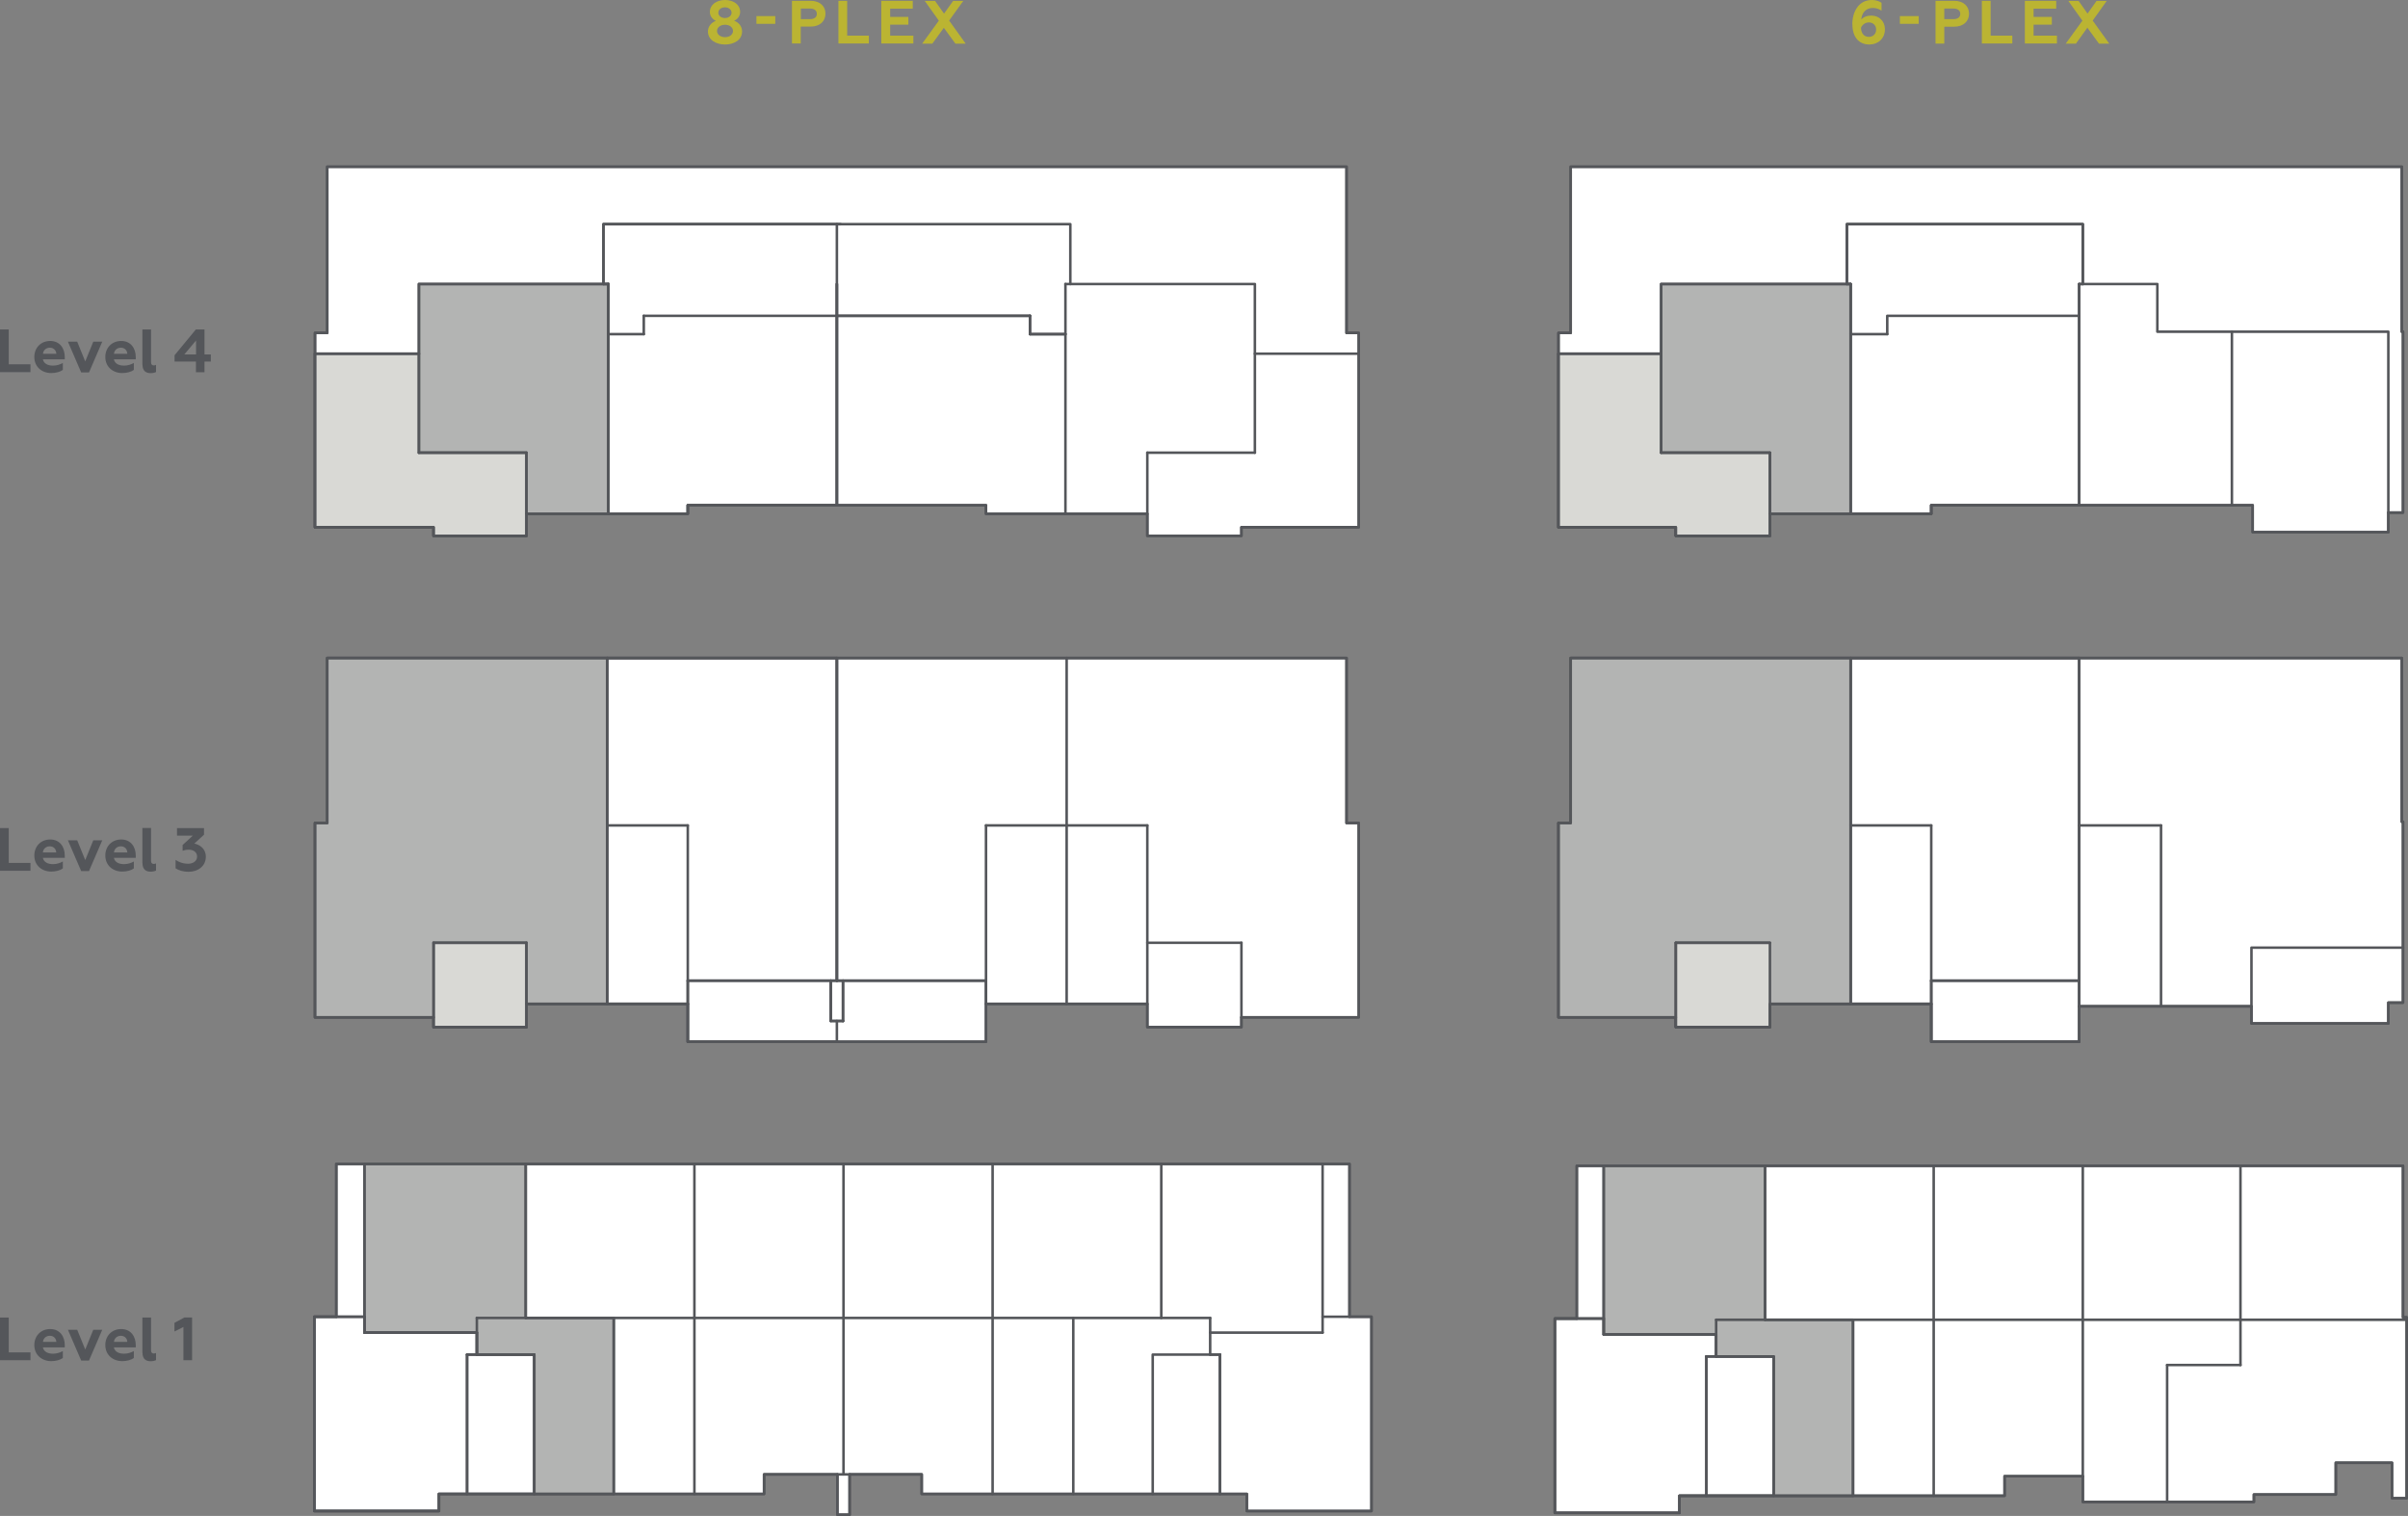<?xml version="1.0" encoding="UTF-8"?>
<svg xmlns="http://www.w3.org/2000/svg" id="WebsiteKeyPlans" viewBox="0 0 236.43 148.85">
  <rect x="0" y="0" width="236.43" height="148.85" fill="#808080" stroke="none"/>
  <defs>
    <style>
      .cls-1 {
        fill: #b3b4b3;
      }

      .cls-1, .cls-2, .cls-3, .cls-4 {
        stroke: #54565a;
        stroke-linecap: round;
        stroke-linejoin: round;
        stroke-width: .25px;
      }

      .cls-5 {
        fill: #bbb432;
      }

      .cls-2 {
        fill: #fff;
      }

      .cls-3 {
        fill: #d9d9d5;
      }

      .cls-4 {
        fill: none;
      }

      .cls-6 {
        fill: #54565a;
      }
    </style>
  </defs>
  <g>
    <polygon class="cls-2" points="132.21 64.61 132.21 80.81 133.41 80.81 133.41 99.89 121.89 99.89 121.89 100.85 112.65 100.85 112.65 98.57 96.81 98.57 96.81 102.29 67.53 102.29 67.53 98.57 51.69 98.57 51.69 100.85 42.57 100.85 42.57 99.89 30.93 99.89 30.93 80.81 32.13 80.81 32.13 64.61 132.21 64.61"></polygon>
    <polygon class="cls-1" points="32.13 64.61 59.61 64.61 59.61 98.57 51.69 98.57 51.69 100.85 42.57 100.85 42.57 99.89 30.93 99.89 30.93 80.81 32.13 80.81 32.13 64.61"></polygon>
    <rect class="cls-3" x="42.57" y="92.57" width="9.12" height="8.28"></rect>
    <polyline class="cls-4" points="30.93 80.81 30.93 99.89 42.57 99.89 42.57 100.85 51.69 100.85 51.69 98.57 67.53 98.57 67.53 102.29 96.81 102.29 96.81 98.57 112.65 98.57 112.65 100.85 121.89 100.85 121.89 99.89 133.41 99.89 133.41 80.81 132.21 80.81 132.21 64.61 32.13 64.61 32.13 80.81 30.93 80.81"></polyline>
    <polyline class="cls-4" points="82.17 96.29 82.17 64.61 59.61 64.61"></polyline>
    <polyline class="cls-4" points="59.61 64.61 59.61 98.57 67.53 98.57 67.53 102.29 82.17 102.29 82.17 100.25"></polyline>
    <line class="cls-4" x1="67.53" y1="98.57" x2="67.53" y2="81.05"></line>
    <line class="cls-4" x1="59.61" y1="81.05" x2="67.53" y2="81.05"></line>
    <line class="cls-4" x1="59.61" y1="98.57" x2="59.61" y2="64.61"></line>
    <line class="cls-4" x1="82.17" y1="96.29" x2="82.17" y2="64.61"></line>
    <line class="cls-4" x1="67.53" y1="96.29" x2="96.81" y2="96.29"></line>
    <line class="cls-4" x1="51.69" y1="92.57" x2="42.57" y2="92.57"></line>
    <line class="cls-4" x1="42.57" y1="99.89" x2="42.57" y2="92.57"></line>
    <polyline class="cls-4" points="51.69 98.57 51.69 96.51 51.69 92.57"></polyline>
    <line class="cls-4" x1="81.57" y1="96.29" x2="81.57" y2="100.25"></line>
    <line class="cls-4" x1="82.77" y1="96.29" x2="82.77" y2="100.25"></line>
    <line class="cls-4" x1="81.57" y1="100.25" x2="82.77" y2="100.25"></line>
    <line class="cls-4" x1="96.81" y1="98.57" x2="96.81" y2="81.05"></line>
    <line class="cls-4" x1="112.65" y1="81.05" x2="96.81" y2="81.05"></line>
    <line class="cls-4" x1="104.73" y1="98.57" x2="104.73" y2="64.61"></line>
    <line class="cls-4" x1="112.65" y1="92.57" x2="121.89" y2="92.57"></line>
    <line class="cls-4" x1="121.89" y1="99.89" x2="121.89" y2="92.57"></line>
    <polyline class="cls-4" points="112.65 98.57 112.65 92.57 112.65 81.05"></polyline>
    <line class="cls-4" x1="96.81" y1="96.29" x2="67.53" y2="96.29"></line>
    <line class="cls-4" x1="67.53" y1="98.57" x2="67.53" y2="96.29"></line>
    <line class="cls-4" x1="96.81" y1="98.57" x2="96.81" y2="96.29"></line>
    <line class="cls-4" x1="82.17" y1="96.29" x2="82.17" y2="64.61"></line>
    <polyline class="cls-4" points="81.57 96.29 81.57 100.25 82.77 100.25"></polyline>
    <line class="cls-4" x1="82.77" y1="96.29" x2="82.77" y2="100.25"></line>
  </g>
  <g>
    <path class="cls-6" d="M0,81.31h.86v3.42h2.13v.77H0v-4.2Z"></path>
    <path class="cls-6" d="M3.37,84c0-.87.61-1.57,1.56-1.57s1.43.73,1.43,1.58v.22h-2.15c.09.43.49.62,1,.62.36,0,.69-.11.96-.26v.68c-.25.19-.68.31-1.14.31-.91,0-1.66-.6-1.66-1.58ZM5.52,83.7c-.01-.31-.24-.6-.63-.6s-.65.26-.68.6h1.31Z"></path>
    <path class="cls-6" d="M6.67,82.51h.91l.79,1.94.79-1.94h.88l-1.3,3.02h-.77l-1.3-3.02Z"></path>
    <path class="cls-6" d="M10.34,84c0-.87.61-1.57,1.56-1.57s1.43.73,1.43,1.58v.22h-2.15c.09.43.49.62,1,.62.36,0,.69-.11.96-.26v.68c-.25.19-.68.31-1.14.31-.91,0-1.66-.6-1.66-1.58ZM12.5,83.7c-.01-.31-.24-.6-.63-.6s-.65.26-.68.6h1.31Z"></path>
    <path class="cls-6" d="M13.98,84.75v-3.45h.85v3.23c0,.22.12.3.27.3.08,0,.16-.02.22-.05v.7c-.14.07-.34.11-.53.11-.41,0-.8-.18-.8-.83Z"></path>
    <path class="cls-6" d="M17.24,85.25v-.82c.27.19.69.38,1.23.38.47,0,.88-.25.88-.7,0-.4-.31-.68-.83-.68-.27,0-.46.06-.59.11v-.57l1-.92h-1.55v-.74h2.65v.65l-.95.87c.51.1,1.13.49,1.13,1.29,0,.92-.76,1.48-1.69,1.48-.58,0-.98-.15-1.28-.34Z"></path>
  </g>
  <g>
    <polygon class="cls-2" points="32.13 16.37 132.21 16.37 132.21 32.69 133.41 32.69 133.41 51.77 121.89 51.77 121.89 52.61 112.65 52.61 112.65 50.45 96.81 50.45 96.81 49.61 67.53 49.61 67.53 50.45 51.69 50.45 51.69 52.61 42.57 52.61 42.57 51.77 30.93 51.77 30.93 32.69 32.13 32.69 32.13 16.37"></polygon>
    <polygon class="cls-1" points="30.93 34.73 41.13 34.73 41.13 27.89 59.73 27.89 59.73 50.45 51.69 50.45 51.69 52.61 42.57 52.61 42.57 51.77 30.93 51.77 30.93 34.73"></polygon>
    <polygon class="cls-3" points="30.93 34.73 41.13 34.73 41.13 44.45 51.69 44.45 51.69 52.61 42.57 52.61 42.57 51.77 30.93 51.77 30.93 34.73"></polygon>
    <polyline class="cls-4" points="67.53 50.45 67.53 49.61 96.81 49.61 96.81 50.45 112.65 50.45 112.65 52.61 121.89 52.61 121.89 51.77 133.41 51.77 133.41 34.73 123.21 34.73 123.21 27.89 105.09 27.89 105.09 22.01 59.25 22.01 59.25 27.89 41.13 27.89 41.13 34.73 30.93 34.73 30.93 51.77 42.57 51.77 42.57 52.61 51.69 52.61 51.69 50.45 67.53 50.45"></polyline>
    <line class="cls-4" x1="82.17" y1="27.89" x2="82.17" y2="49.61"></line>
    <line class="cls-4" x1="59.73" y1="50.45" x2="59.73" y2="27.89"></line>
    <line class="cls-4" x1="51.69" y1="44.45" x2="41.13" y2="44.45"></line>
    <line class="cls-4" x1="41.13" y1="34.73" x2="41.13" y2="44.45"></line>
    <line class="cls-4" x1="51.69" y1="50.45" x2="51.69" y2="44.45"></line>
    <line class="cls-4" x1="82.17" y1="31.01" x2="101.13" y2="31.01"></line>
    <line class="cls-4" x1="59.25" y1="27.89" x2="59.73" y2="27.89"></line>
    <line class="cls-4" x1="104.61" y1="50.45" x2="104.61" y2="27.89"></line>
    <polyline class="cls-4" points="104.61 32.81 101.13 32.81 101.13 31.01"></polyline>
    <line class="cls-4" x1="105.09" y1="27.89" x2="104.61" y2="27.89"></line>
    <line class="cls-4" x1="112.65" y1="44.45" x2="123.21" y2="44.45"></line>
    <line class="cls-4" x1="123.21" y1="34.73" x2="123.21" y2="44.45"></line>
    <line class="cls-4" x1="112.65" y1="50.45" x2="112.65" y2="44.45"></line>
    <polyline class="cls-4" points="82.53 22.01 59.25 22.01 59.25 27.89 59.73 27.89"></polyline>
    <polyline class="cls-4" points="59.73 27.89 59.73 50.45 67.53 50.45 67.53 49.61 82.17 49.61 82.17 27.89"></polyline>
    <polyline class="cls-4" points="30.93 34.73 30.93 32.69 32.13 32.69 32.13 16.37 132.21 16.37 132.21 32.69 133.41 32.69 133.41 34.73"></polyline>
    <line class="cls-4" x1="101.13" y1="31.01" x2="82.17" y2="31.01"></line>
    <line class="cls-4" x1="63.21" y1="31.01" x2="63.21" y2="32.81"></line>
    <line class="cls-4" x1="59.73" y1="32.81" x2="63.21" y2="32.81"></line>
    <line class="cls-4" x1="82.17" y1="22.01" x2="82.17" y2="49.61"></line>
    <line class="cls-4" x1="101.13" y1="31.01" x2="101.13" y2="32.81"></line>
    <line class="cls-4" x1="104.61" y1="32.81" x2="101.13" y2="32.81"></line>
    <line class="cls-4" x1="82.17" y1="31.01" x2="63.21" y2="31.01"></line>
  </g>
  <g>
    <path class="cls-6" d="M0,32.35h.86v3.42h2.13v.77H0v-4.2Z"></path>
    <path class="cls-6" d="M3.37,35.05c0-.87.61-1.57,1.56-1.57s1.43.73,1.43,1.58v.22h-2.15c.09.43.49.62,1,.62.36,0,.69-.11.96-.26v.68c-.25.19-.68.31-1.14.31-.91,0-1.66-.6-1.66-1.58ZM5.53,34.74c-.01-.31-.24-.6-.63-.6s-.65.26-.68.6h1.31Z"></path>
    <path class="cls-6" d="M6.67,33.55h.91l.79,1.94.79-1.94h.88l-1.3,3.02h-.77l-1.3-3.02Z"></path>
    <path class="cls-6" d="M10.34,35.05c0-.87.61-1.57,1.56-1.57s1.43.73,1.43,1.58v.22h-2.15c.09.43.49.62,1,.62.36,0,.69-.11.96-.26v.68c-.25.19-.68.31-1.14.31-.91,0-1.66-.6-1.66-1.58ZM12.5,34.74c-.01-.31-.24-.6-.63-.6s-.65.26-.68.6h1.31Z"></path>
    <path class="cls-6" d="M13.98,35.8v-3.45h.85v3.23c0,.22.12.3.27.3.08,0,.16-.02.22-.05v.7c-.14.07-.34.11-.53.11-.41,0-.8-.18-.8-.83Z"></path>
    <path class="cls-6" d="M19.25,35.5h-2.11v-.62l2.09-2.53h.85v2.45h.62v.7h-.62v1.05h-.84v-1.05ZM19.25,34.8v-1.37l-1.15,1.37h1.15Z"></path>
  </g>
  <g>
    <polygon class="cls-2" points="134.66 148.37 122.42 148.37 122.42 146.69 90.5 146.69 90.5 144.77 83.42 144.77 83.42 148.73 82.22 148.73 82.22 144.77 75.02 144.77 75.02 146.69 43.1 146.69 43.1 148.37 30.86 148.37 30.86 129.29 33.02 129.29 33.02 114.29 132.5 114.29 132.5 129.29 134.66 129.29 134.66 148.37"></polygon>
    <polygon class="cls-1" points="35.78 114.29 51.62 114.29 51.62 129.41 60.26 129.41 60.26 146.69 52.46 146.69 52.46 133.01 46.82 133.01 46.82 130.85 35.78 130.85 35.78 114.29"></polygon>
    <polyline class="cls-4" points="30.86 129.29 30.86 148.37 43.1 148.37 43.1 146.69 75.02 146.69 75.02 144.77 82.22 144.77 82.22 148.73 83.42 148.73 83.42 144.77 90.5 144.77 90.5 146.69 122.42 146.69 122.42 148.37 134.66 148.37 134.66 129.29 132.5 129.29 132.5 114.29 33.02 114.29 33.02 129.29 30.86 129.29"></polyline>
    <polyline class="cls-4" points="30.86 129.29 30.86 148.37 43.1 148.37 43.1 146.69 52.46 146.69 52.46 133.01 46.82 133.01 46.82 130.85 35.78 130.85 35.78 129.29 30.86 129.29"></polyline>
    <line class="cls-4" x1="68.18" y1="146.69" x2="68.18" y2="114.29"></line>
    <line class="cls-4" x1="46.82" y1="129.41" x2="118.82" y2="129.41"></line>
    <line class="cls-4" x1="46.82" y1="130.85" x2="35.78" y2="130.85"></line>
    <line class="cls-4" x1="35.78" y1="114.29" x2="35.78" y2="130.85"></line>
    <line class="cls-4" x1="33.02" y1="129.29" x2="35.78" y2="129.29"></line>
    <line class="cls-4" x1="46.82" y1="129.41" x2="46.82" y2="133.01"></line>
    <polyline class="cls-4" points="45.86 133.01 52.46 133.01 52.46 146.69"></polyline>
    <line class="cls-4" x1="60.26" y1="146.69" x2="60.26" y2="129.41"></line>
    <line class="cls-4" x1="97.46" y1="146.69" x2="97.46" y2="114.29"></line>
    <line class="cls-4" x1="82.82" y1="144.77" x2="82.82" y2="114.29"></line>
    <line class="cls-4" x1="118.82" y1="130.85" x2="129.86" y2="130.85"></line>
    <line class="cls-4" x1="129.86" y1="114.29" x2="129.86" y2="130.85"></line>
    <line class="cls-4" x1="132.5" y1="129.29" x2="129.86" y2="129.29"></line>
    <line class="cls-4" x1="118.82" y1="129.41" x2="118.82" y2="133.01"></line>
    <polyline class="cls-4" points="119.78 133.01 113.18 133.01 113.18 146.69"></polyline>
    <line class="cls-4" x1="105.38" y1="146.69" x2="105.38" y2="129.41"></line>
    <line class="cls-4" x1="82.22" y1="144.77" x2="83.42" y2="144.77"></line>
    <line class="cls-4" x1="51.62" y1="129.41" x2="51.62" y2="114.29"></line>
    <line class="cls-4" x1="114.02" y1="129.41" x2="114.02" y2="114.29"></line>
    <line class="cls-4" x1="45.86" y1="133.01" x2="45.86" y2="146.69"></line>
    <line class="cls-4" x1="119.78" y1="133.01" x2="119.78" y2="146.69"></line>
    <line class="cls-4" x1="46.82" y1="133.01" x2="45.86" y2="133.01"></line>
    <line class="cls-4" x1="45.86" y1="146.69" x2="45.86" y2="133.01"></line>
    <line class="cls-4" x1="118.82" y1="133.01" x2="119.78" y2="133.01"></line>
    <line class="cls-4" x1="119.78" y1="146.69" x2="119.78" y2="133.01"></line>
  </g>
  <g>
    <path class="cls-6" d="M0,129.37h.86v3.42h2.13v.77H0v-4.2Z"></path>
    <path class="cls-6" d="M3.37,132.07c0-.87.61-1.57,1.56-1.57s1.43.73,1.43,1.58v.22h-2.15c.09.43.49.62,1,.62.36,0,.69-.11.96-.26v.68c-.25.19-.68.31-1.14.31-.91,0-1.66-.6-1.66-1.58ZM5.53,131.76c-.01-.31-.24-.6-.63-.6s-.65.26-.68.6h1.31Z"></path>
    <path class="cls-6" d="M6.67,130.57h.91l.79,1.94.79-1.94h.88l-1.3,3.02h-.77l-1.3-3.02Z"></path>
    <path class="cls-6" d="M10.34,132.07c0-.87.61-1.57,1.56-1.57s1.43.73,1.43,1.58v.22h-2.15c.09.43.49.62,1,.62.36,0,.69-.11.96-.26v.68c-.25.19-.68.31-1.14.31-.91,0-1.66-.6-1.66-1.58ZM12.5,131.76c-.01-.31-.24-.6-.63-.6s-.65.26-.68.6h1.31Z"></path>
    <path class="cls-6" d="M13.98,132.82v-3.45h.85v3.23c0,.22.12.3.27.3.08,0,.16-.02.22-.05v.7c-.14.07-.34.11-.53.11-.41,0-.8-.18-.8-.83Z"></path>
    <path class="cls-6" d="M18.02,130.29l-.89.45v-.85l.98-.53h.75v4.2h-.85v-3.27Z"></path>
  </g>
  <g>
    <polygon class="cls-2" points="154.22 64.61 235.82 64.61 235.82 80.69 235.94 80.69 235.94 98.45 234.5 98.45 234.5 100.49 221.06 100.49 221.06 98.81 204.14 98.81 204.14 102.29 189.62 102.29 189.62 98.57 173.78 98.57 173.78 100.85 164.54 100.85 164.54 99.89 153.02 99.89 153.02 80.81 154.22 80.81 154.22 64.61"></polygon>
    <polygon class="cls-1" points="181.7 64.61 154.22 64.61 154.22 80.81 153.02 80.81 153.02 99.89 164.54 99.89 164.54 100.85 173.78 100.85 173.78 98.57 181.7 98.57 181.7 64.61"></polygon>
    <rect class="cls-3" x="164.54" y="92.57" width="9.24" height="8.28"></rect>
    <polyline class="cls-4" points="153.02 80.81 153.02 99.89 164.54 99.89 164.54 100.85 173.78 100.85 173.78 98.57 189.62 98.57 189.62 102.29 204.14 102.29"></polyline>
    <polyline class="cls-4" points="204.14 98.81 221.06 98.81 221.06 100.49 234.5 100.49 234.5 98.45 235.94 98.45 235.94 80.69 235.82 80.69 235.82 64.61 154.22 64.61 154.22 80.81 153.02 80.81"></polyline>
    <polyline class="cls-4" points="181.7 64.61 181.7 98.57 189.62 98.57 189.62 102.29 204.14 102.29 204.14 64.61 181.7 64.61"></polyline>
    <line class="cls-4" x1="189.62" y1="98.57" x2="189.62" y2="81.05"></line>
    <line class="cls-4" x1="181.7" y1="81.05" x2="189.62" y2="81.05"></line>
    <line class="cls-4" x1="181.7" y1="98.57" x2="181.7" y2="64.61"></line>
    <line class="cls-4" x1="204.14" y1="98.81" x2="204.14" y2="64.61"></line>
    <line class="cls-4" x1="189.62" y1="96.29" x2="204.14" y2="96.29"></line>
    <line class="cls-4" x1="173.78" y1="92.57" x2="164.54" y2="92.57"></line>
    <line class="cls-4" x1="164.54" y1="99.89" x2="164.54" y2="92.57"></line>
    <line class="cls-4" x1="212.18" y1="98.81" x2="212.18" y2="81.05"></line>
    <line class="cls-4" x1="204.14" y1="81.05" x2="212.18" y2="81.05"></line>
    <polyline class="cls-4" points="221.06 98.81 221.06 93.05 235.94 93.05"></polyline>
    <line class="cls-4" x1="204.14" y1="96.29" x2="189.62" y2="96.29"></line>
    <line class="cls-4" x1="189.62" y1="98.57" x2="189.62" y2="96.29"></line>
  </g>
  <g>
    <polygon class="cls-2" points="154.22 16.37 235.82 16.37 235.82 32.57 235.94 32.57 235.94 50.33 234.5 50.33 234.5 52.25 221.18 52.25 221.18 49.61 189.62 49.61 189.62 50.45 173.78 50.45 173.78 52.61 164.54 52.61 164.54 51.77 153.02 51.77 153.02 32.69 154.22 32.69 154.22 16.37"></polygon>
    <polygon class="cls-1" points="153.02 34.73 163.1 34.73 163.1 27.89 181.7 27.89 181.7 50.45 173.78 50.45 173.78 52.61 164.54 52.61 164.54 51.77 153.02 51.77 153.02 34.73"></polygon>
    <polygon class="cls-3" points="153.02 34.73 163.1 34.73 163.1 44.45 173.78 44.45 173.78 52.61 164.54 52.61 164.54 51.77 153.02 51.77 153.02 34.73"></polygon>
    <polyline class="cls-4" points="181.34 22.01 181.34 27.89 163.1 27.89 163.1 34.73 153.02 34.73 153.02 51.77 164.54 51.77 164.54 52.61 173.78 52.61 173.78 50.45 189.62 50.45 189.62 49.61 221.18 49.61 221.18 52.25 234.5 52.25 234.5 32.57 211.82 32.57 211.82 27.89 204.5 27.89 204.5 22.01 181.34 22.01"></polyline>
    <line class="cls-4" x1="204.14" y1="27.89" x2="204.14" y2="49.61"></line>
    <line class="cls-4" x1="181.7" y1="50.45" x2="181.7" y2="27.89"></line>
    <line class="cls-4" x1="173.78" y1="44.45" x2="163.1" y2="44.45"></line>
    <line class="cls-4" x1="163.1" y1="34.73" x2="163.1" y2="44.45"></line>
    <line class="cls-4" x1="173.78" y1="50.45" x2="173.78" y2="44.45"></line>
    <line class="cls-4" x1="181.34" y1="27.89" x2="181.7" y2="27.89"></line>
    <line class="cls-4" x1="219.14" y1="49.61" x2="219.14" y2="32.57"></line>
    <polyline class="cls-4" points="181.7 27.89 181.7 50.45 189.62 50.45 189.62 49.61 204.14 49.61 204.14 27.89 204.5 27.89 204.5 22.01 181.34 22.01 181.34 27.89 181.7 27.89"></polyline>
    <line class="cls-4" x1="204.5" y1="27.89" x2="204.14" y2="27.89"></line>
    <polyline class="cls-4" points="153.02 34.73 153.02 32.69 154.22 32.69 154.22 16.37 235.82 16.37 235.82 32.57 235.94 32.57 235.94 50.33 234.5 50.33"></polyline>
    <polyline class="cls-4" points="204.14 31.01 185.3 31.01 185.3 32.81"></polyline>
    <line class="cls-4" x1="181.7" y1="32.81" x2="185.3" y2="32.81"></line>
  </g>
  <g>
    <polygon class="cls-2" points="235.94 114.47 235.94 129.35 236.3 129.35 236.3 147.11 234.86 147.11 234.86 143.63 229.34 143.63 229.34 146.75 221.3 146.75 221.3 147.47 204.5 147.47 204.5 144.95 196.82 144.95 196.82 146.87 164.9 146.87 164.9 148.55 152.66 148.55 152.66 129.47 154.82 129.47 154.82 114.47 235.94 114.47"></polygon>
    <polygon class="cls-1" points="157.46 114.47 173.3 114.47 173.3 129.59 181.94 129.59 181.94 146.87 174.14 146.87 174.14 133.19 168.5 133.19 168.5 131.03 157.46 131.03 157.46 114.47"></polygon>
    <polyline class="cls-4" points="152.66 129.47 152.66 148.55 164.9 148.55 164.9 146.87 196.82 146.87 196.82 144.95 204.5 144.95 204.5 147.47 221.3 147.47 221.3 146.75 229.34 146.75 229.34 143.63 234.86 143.63 234.86 147.11 236.3 147.11 236.3 129.35 235.94 129.35 235.94 114.47 154.82 114.47 154.82 129.47 152.66 129.47"></polyline>
    <polyline class="cls-4" points="152.66 129.47 152.66 148.55 164.9 148.55 164.9 146.87 174.14 146.87 174.14 133.19 168.5 133.19 168.5 131.03 157.46 131.03 157.46 129.47 152.66 129.47"></polyline>
    <line class="cls-4" x1="189.86" y1="146.87" x2="189.86" y2="114.47"></line>
    <line class="cls-4" x1="204.5" y1="144.95" x2="204.5" y2="114.47"></line>
    <line class="cls-4" x1="212.78" y1="147.47" x2="212.78" y2="134.03"></line>
    <line class="cls-4" x1="219.98" y1="134.03" x2="219.98" y2="114.47"></line>
    <line class="cls-4" x1="168.5" y1="129.59" x2="236.3" y2="129.59"></line>
    <line class="cls-4" x1="168.5" y1="131.03" x2="157.46" y2="131.03"></line>
    <line class="cls-4" x1="157.46" y1="114.47" x2="157.46" y2="131.03"></line>
    <line class="cls-4" x1="154.82" y1="129.47" x2="157.46" y2="129.47"></line>
    <line class="cls-4" x1="168.5" y1="129.59" x2="168.5" y2="133.19"></line>
    <polyline class="cls-4" points="167.54 133.19 174.14 133.19 174.14 146.87"></polyline>
    <line class="cls-4" x1="181.94" y1="146.87" x2="181.94" y2="129.59"></line>
    <line class="cls-4" x1="212.78" y1="134.03" x2="219.98" y2="134.03"></line>
    <line class="cls-4" x1="173.3" y1="129.59" x2="173.3" y2="114.47"></line>
    <line class="cls-4" x1="167.54" y1="133.19" x2="167.54" y2="146.87"></line>
    <line class="cls-4" x1="168.5" y1="133.19" x2="167.54" y2="133.19"></line>
    <line class="cls-4" x1="167.54" y1="146.87" x2="167.54" y2="133.19"></line>
  </g>
  <g>
    <path class="cls-5" d="M72.86,3.09c0,.83-.78,1.28-1.67,1.28s-1.68-.45-1.68-1.28c0-.49.33-.88.78-1.04-.36-.17-.59-.49-.59-.88C69.7.47,70.34,0,71.19,0s1.48.47,1.48,1.16c0,.4-.23.71-.59.88.46.16.78.55.78,1.04ZM71.97,3.04c0-.35-.33-.61-.78-.61s-.79.26-.79.61.34.61.79.61.78-.26.78-.61ZM70.53,1.25c0,.31.29.52.65.52s.65-.22.65-.52-.28-.53-.65-.53-.65.22-.65.53Z"></path>
    <path class="cls-5" d="M74.27,1.58h1.85v.76h-1.85v-.76Z"></path>
    <path class="cls-5" d="M77.76.08h1.83c.92,0,1.46.53,1.46,1.26s-.54,1.27-1.46,1.27h-.97v1.66h-.86V.08ZM79.54,1.88c.41,0,.66-.19.66-.52s-.25-.52-.66-.52h-.91v1.04h.91Z"></path>
    <path class="cls-5" d="M82.32.08h.86v3.42h2.13v.77h-2.99V.08Z"></path>
    <path class="cls-5" d="M86.54.08h3.08v.77h-2.22v.81h1.79v.76h-1.79v1.08h2.28v.77h-3.15V.08Z"></path>
    <path class="cls-5" d="M92.69,1.34l.89-1.25h1l-1.39,1.93,1.63,2.27h-1.01l-1.14-1.56-1.13,1.56h-1l1.64-2.26-1.38-1.94h1.01l.88,1.25Z"></path>
  </g>
  <g>
    <path class="cls-5" d="M181.87,2.4c0-1.24.62-2.4,1.92-2.4.33,0,.66.08.95.27v.78c-.26-.18-.54-.27-.85-.27-.72,0-1.1.52-1.14,1.14.2-.24.55-.39.98-.39.74,0,1.34.51,1.34,1.36,0,.89-.67,1.48-1.52,1.48-1.06,0-1.67-.76-1.67-1.97ZM184.21,2.9c0-.41-.3-.7-.72-.7-.33,0-.65.22-.77.53.02.57.32.89.77.89.42,0,.72-.29.72-.72Z"></path>
    <path class="cls-5" d="M186.54,1.58h1.85v.76h-1.85v-.76Z"></path>
    <path class="cls-5" d="M190.04.08h1.83c.92,0,1.46.53,1.46,1.27s-.55,1.27-1.46,1.27h-.97v1.66h-.86V.08ZM191.81,1.88c.41,0,.66-.19.66-.52s-.25-.52-.66-.52h-.91v1.04h.91Z"></path>
    <path class="cls-5" d="M194.59.08h.86v3.42h2.13v.77h-2.99V.08Z"></path>
    <path class="cls-5" d="M198.81.08h3.08v.77h-2.22v.81h1.79v.76h-1.79v1.08h2.29v.77h-3.15V.08Z"></path>
    <path class="cls-5" d="M204.96,1.34l.89-1.25h1l-1.38,1.93,1.63,2.27h-1.01l-1.14-1.57-1.13,1.57h-1l1.64-2.26-1.38-1.94h1.01l.88,1.25Z"></path>
  </g>
</svg>
